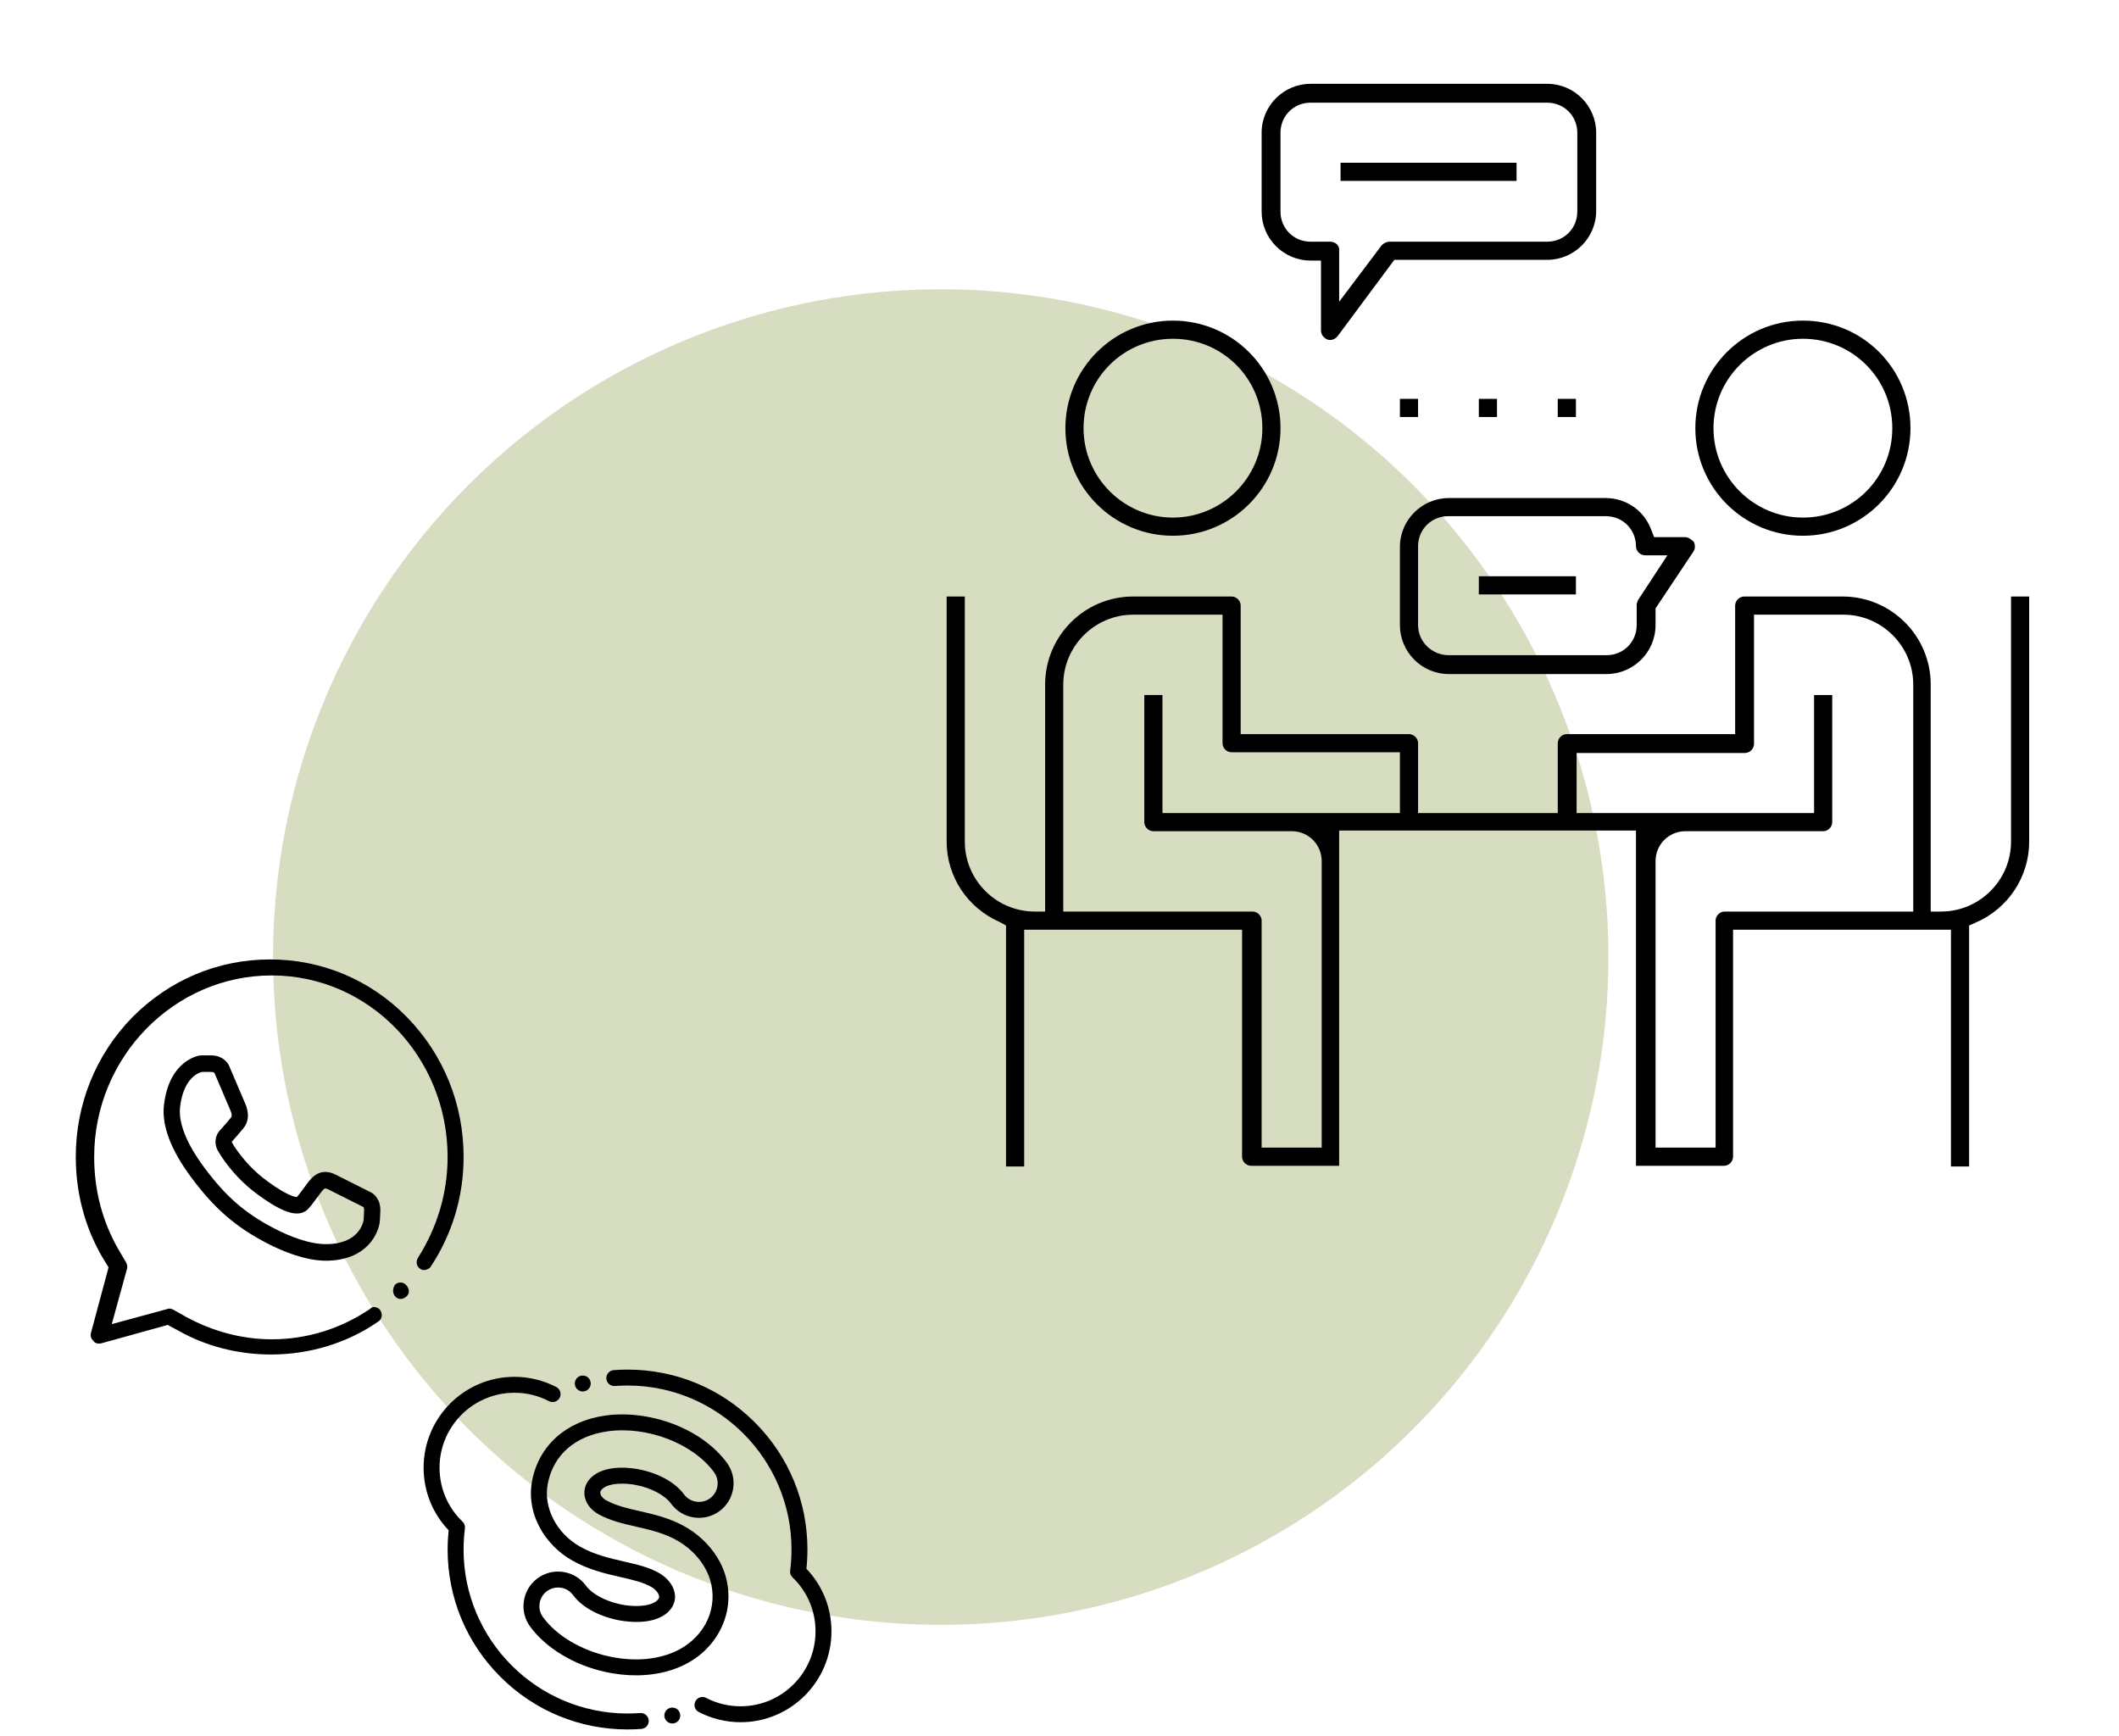 <svg width="260" height="213" viewBox="0 0 260 213" fill="none" xmlns="http://www.w3.org/2000/svg">
<ellipse cx="115.429" cy="117.422" rx="81.924" ry="81.93" fill="#C6CFA6" fill-opacity="0.7"/>
<path d="M143.92 39.336C136.636 39.336 130.723 45.249 130.723 52.534C130.723 59.818 136.636 65.732 143.92 65.732C151.205 65.732 157.118 59.818 157.118 52.534C157.118 45.249 151.205 39.336 143.92 39.336ZM143.92 63.503C137.921 63.503 132.951 58.618 132.951 52.534C132.951 46.449 137.836 41.564 143.92 41.564C150.005 41.564 154.89 46.449 154.89 52.534C154.89 58.618 149.919 63.503 143.92 63.503Z" fill="black"/>
<path d="M221.215 39.336C213.93 39.336 208.017 45.249 208.017 52.534C208.017 59.818 213.93 65.732 221.215 65.732C228.499 65.732 234.413 59.818 234.413 52.534C234.413 45.249 228.585 39.336 221.215 39.336ZM221.215 63.503C215.216 63.503 210.245 58.618 210.245 52.534C210.245 46.449 215.216 41.564 221.215 41.564C227.3 41.564 232.184 46.449 232.184 52.534C232.184 58.618 227.3 63.503 221.215 63.503Z" fill="black"/>
<path d="M248.979 103.268V73.187H246.751V103.268C246.751 107.981 242.895 111.838 238.181 111.838H236.896V83.985C236.896 77.986 232.012 73.187 226.099 73.187H214.016C213.416 73.187 212.902 73.701 212.902 74.301V90.07H192.25C191.65 90.07 191.136 90.584 191.136 91.184V99.754H173.997V91.184C173.997 90.584 173.483 90.07 172.883 90.07H152.231V74.301C152.231 73.701 151.716 73.187 151.117 73.187H139.034C133.035 73.187 128.236 78.072 128.236 83.985V111.838H126.951C122.238 111.838 118.382 107.981 118.382 103.268V73.187H116.154V103.268C116.154 107.553 118.724 111.409 122.666 113.123L123.438 113.552V143.118H125.666V114.066H152.402V141.918C152.402 142.518 152.916 143.032 153.516 143.032H164.313V101.897H200.733V143.032H211.531C212.131 143.032 212.645 142.518 212.645 141.918V114.066H239.381V143.118H241.609V113.552L242.38 113.209C246.408 111.495 248.979 107.553 248.979 103.268ZM171.769 99.754H142.633V85.271H140.405V100.868C140.405 101.468 140.919 101.982 141.519 101.982H158.486C160.543 101.982 162.171 103.611 162.171 105.667V140.804H154.801V112.952C154.801 112.352 154.287 111.838 153.687 111.838H130.464V83.985C130.464 79.272 134.321 75.415 139.034 75.415H150.003V91.184C150.003 91.784 150.517 92.298 151.117 92.298H171.769V99.754ZM234.668 111.838H211.616C211.017 111.838 210.502 112.352 210.502 112.952V140.804H203.133V105.667C203.133 103.611 204.761 101.982 206.818 101.982H223.699C224.299 101.982 224.813 101.468 224.813 100.868V85.271H222.585V99.754H193.449V92.384H214.102C214.701 92.384 215.216 91.87 215.216 91.27V75.415H226.184C230.897 75.415 234.754 79.272 234.754 83.985V111.838H234.668Z" fill="black"/>
<path d="M171.083 31.88H189.85C193.106 31.88 195.849 29.224 195.849 25.881V16.283C195.849 13.027 193.192 10.284 189.85 10.284H160.8C157.544 10.284 154.801 12.941 154.801 16.283V25.967C154.801 29.224 157.458 31.966 160.8 31.966H162.085V40.536C162.085 41.05 162.428 41.479 162.857 41.65C163.285 41.822 163.799 41.65 164.142 41.222L171.083 31.88ZM163.199 29.652H160.8C158.743 29.652 157.115 28.024 157.115 25.967V16.283C157.115 14.226 158.743 12.598 160.8 12.598H189.85C191.907 12.598 193.535 14.226 193.535 16.283V25.967C193.535 28.024 191.907 29.652 189.85 29.652H170.483C170.141 29.652 169.798 29.824 169.541 30.081L164.313 37.022V30.766C164.399 30.166 163.885 29.652 163.199 29.652Z" fill="black"/>
<path d="M186.081 19.968H164.485V22.196H186.081V19.968Z" fill="black"/>
<path d="M193.364 70.702H181.452V72.93H193.364V70.702Z" fill="black"/>
<path d="M206.732 65.903H202.961L202.619 65.046C201.762 62.646 199.534 61.104 196.963 61.104H177.767C174.511 61.104 171.769 63.76 171.769 67.103V76.701C171.769 79.958 174.425 82.7 177.767 82.7H197.134C200.391 82.7 203.133 80.043 203.133 76.701V74.644L207.76 67.703C208.017 67.36 208.017 66.931 207.846 66.503C207.503 66.16 207.16 65.903 206.732 65.903ZM200.99 73.616C200.905 73.787 200.819 74.044 200.819 74.216V76.701C200.819 78.758 199.191 80.386 197.134 80.386H177.767C175.711 80.386 173.997 78.758 173.997 76.701V67.017C173.997 64.96 175.625 63.332 177.682 63.332H197.049C199.105 63.332 200.733 64.96 200.733 67.017C200.733 67.617 201.248 68.131 201.847 68.131H204.59L200.99 73.616Z" fill="black"/>
<path d="M173.997 48.934H171.769V51.163H173.997V48.934Z" fill="black"/>
<path d="M183.68 48.934H181.452V51.163H183.68V48.934Z" fill="black"/>
<path d="M193.364 48.934H191.136V51.163H193.364V48.934Z" fill="black"/>
<path d="M52.272 155.785C52.566 155.687 52.763 155.589 52.861 155.393C55.51 151.37 56.883 146.758 56.883 141.95C56.883 135.474 54.431 129.391 49.917 124.779C45.404 120.168 39.419 117.715 33.14 117.715C26.665 117.715 20.778 120.266 16.265 124.779C11.751 129.391 9.298 135.474 9.298 141.95C9.298 146.267 10.378 150.487 12.536 154.215L13.321 155.491L11.163 163.536C11.065 163.929 11.163 164.223 11.457 164.518C11.653 164.812 12.046 164.91 12.438 164.812L20.581 162.555L21.857 163.242C25.291 165.204 29.314 166.186 33.238 166.186C37.947 166.186 42.559 164.812 46.385 162.163C46.876 161.868 46.974 161.28 46.679 160.789C46.581 160.593 46.287 160.397 46.091 160.397C45.797 160.299 45.6 160.397 45.404 160.593C41.774 163.046 37.653 164.321 33.336 164.321C29.706 164.321 26.076 163.34 22.838 161.574L21.268 160.691C21.072 160.593 20.778 160.495 20.581 160.593L13.714 162.457L15.578 155.687C15.676 155.393 15.578 155.098 15.48 154.902L14.498 153.234C12.536 149.8 11.555 145.973 11.555 141.95C11.555 129.685 21.366 119.677 33.336 119.677C45.306 119.677 54.921 129.685 54.921 141.95C54.921 146.366 53.646 150.585 51.291 154.313C50.996 154.804 51.095 155.393 51.585 155.687C51.683 155.785 51.978 155.883 52.272 155.785Z" fill="black"/>
<path d="M49.819 157.649C49.623 157.453 49.427 157.355 49.132 157.355C48.838 157.355 48.642 157.453 48.446 157.649C48.151 158.14 48.151 158.728 48.544 159.121C48.936 159.513 49.525 159.415 49.917 159.023C50.31 158.63 50.212 158.042 49.819 157.649Z" fill="black"/>
<path d="M29.73 138.589L29.796 138.511C30.689 137.49 30.463 136.29 30.117 135.464C29.605 134.244 28.266 131.126 28.139 130.831C27.941 130.321 27.282 129.514 25.955 129.486C24.92 129.465 24.58 129.494 24.5 129.504C24.492 129.505 24.484 129.506 24.476 129.508C24.324 129.53 20.735 130.122 20.115 135.605C19.83 138.125 20.975 141.128 23.519 144.53C26.334 148.297 28.923 150.539 32.751 152.529C34.657 153.52 37.442 154.679 40.034 154.679C40.118 154.679 40.202 154.678 40.285 154.675C43.197 154.589 44.752 153.356 45.543 152.336C46.383 151.254 46.559 150.188 46.584 150.003C46.601 149.886 46.641 149.515 46.667 148.55C46.703 147.198 45.943 146.487 45.453 146.262C45.176 146.122 42.323 144.68 41.153 144.102C40.363 143.711 39.202 143.488 38.157 144.644C38.152 144.65 38.147 144.656 38.142 144.661C38 144.787 37.86 144.974 37.436 145.553C37.174 145.91 36.652 146.622 36.43 146.86C35.962 146.893 34.394 146.19 32.173 144.437C30.773 143.331 29.277 141.611 28.45 140.153C28.442 140.132 28.437 140.095 28.439 140.075C28.782 139.716 29.34 139.055 29.73 138.589V138.589ZM30.952 146.043C31.616 146.567 32.919 147.543 34.178 148.194C34.773 148.502 36.584 149.438 37.701 148.431C38.009 148.153 38.447 147.567 39.032 146.77C39.2 146.54 39.407 146.258 39.487 146.16C39.54 146.112 39.583 146.064 39.622 146.02C39.802 145.822 39.883 145.732 40.283 145.929C41.484 146.523 44.479 148.037 44.586 148.091C44.623 148.128 44.681 148.251 44.674 148.495C44.652 149.337 44.62 149.641 44.613 149.698C44.609 149.719 44.611 149.707 44.608 149.73C44.597 149.799 44.471 150.48 43.922 151.148C43.147 152.092 41.904 152.595 40.227 152.645C37.985 152.713 35.417 151.635 33.656 150.719C30.073 148.857 27.755 146.846 25.103 143.299C22.914 140.371 21.873 137.79 22.094 135.837C22.51 132.159 24.488 131.582 24.753 131.521C24.846 131.515 25.162 131.501 25.913 131.517C26.153 131.522 26.27 131.587 26.305 131.626C26.355 131.741 27.76 135.012 28.284 136.263C28.546 136.888 28.385 137.072 28.308 137.16C28.294 137.176 28.282 137.19 28.271 137.202L28.214 137.271C27.638 137.958 27.233 138.426 27.009 138.66C26.274 139.43 26.343 140.497 26.72 141.162C27.679 142.854 29.34 144.77 30.952 146.043V146.043Z" fill="black"/>
<path d="M98.947 192.472C99.03 191.689 99.072 190.897 99.072 190.111C99.072 184.215 96.776 178.672 92.607 174.503C88.438 170.334 82.894 168.038 76.999 168.038C76.434 168.038 75.862 168.059 75.3 168.102C74.762 168.143 74.359 168.613 74.4 169.151C74.441 169.689 74.911 170.092 75.448 170.051C75.962 170.012 76.483 169.992 76.999 169.992C88.092 169.992 97.117 179.017 97.117 190.111C97.117 190.976 97.062 191.847 96.952 192.702C96.912 193.009 97.02 193.317 97.244 193.531C99.063 195.281 100.064 197.633 100.064 200.155C100.064 205.223 95.942 209.345 90.874 209.345C89.382 209.345 87.958 208.999 86.642 208.315C86.164 208.066 85.573 208.252 85.325 208.731C85.076 209.21 85.262 209.8 85.741 210.049C87.316 210.868 89.09 211.3 90.874 211.3C97.02 211.3 102.019 206.301 102.019 200.155C102.019 197.262 100.932 194.552 98.947 192.472V192.472Z" fill="black"/>
<path d="M78.548 210.173C78.035 210.212 77.513 210.232 76.998 210.232C65.904 210.232 56.879 201.207 56.879 190.114C56.879 189.249 56.935 188.377 57.045 187.522C57.084 187.215 56.975 186.908 56.753 186.693C54.934 184.944 53.932 182.591 53.932 180.069C53.932 175.002 58.054 170.879 63.122 170.879C64.614 170.879 66.038 171.226 67.354 171.91C67.832 172.159 68.423 171.973 68.672 171.493C68.921 171.014 68.734 170.424 68.255 170.175C66.681 169.357 64.906 168.924 63.122 168.924C56.977 168.924 51.977 173.924 51.977 180.069C51.977 182.963 53.065 185.673 55.049 187.753C54.967 188.535 54.924 189.327 54.924 190.114C54.924 196.01 57.22 201.553 61.389 205.722C65.559 209.891 71.102 212.187 76.998 212.187C77.562 212.187 78.134 212.165 78.696 212.122C79.235 212.082 79.638 211.612 79.597 211.074C79.556 210.535 79.085 210.133 78.548 210.173Z" fill="black"/>
<path d="M74.035 182.567C74.892 181.939 76.656 181.927 78.024 182.194C79.92 182.563 81.575 183.443 82.343 184.492C83.013 185.406 84 186.004 85.12 186.177C86.241 186.35 87.361 186.076 88.276 185.405C89.19 184.735 89.789 183.749 89.961 182.628C90.134 181.508 89.86 180.387 89.19 179.473C87.683 177.416 85.299 175.707 82.479 174.66C79.79 173.662 76.879 173.313 74.281 173.675C69.497 174.344 66.138 177.324 65.295 181.649C64.921 183.57 65.237 185.552 66.209 187.379C67.11 189.07 68.541 190.525 70.239 191.473C72.259 192.603 74.234 193.055 76.144 193.494C77.552 193.816 79.007 194.15 79.959 194.728C80.482 195.044 80.858 195.519 80.874 195.881C80.877 195.956 80.887 196.184 80.483 196.48C79.542 197.169 77.558 197.147 76.113 196.835C74.25 196.431 72.635 195.557 71.898 194.552C71.228 193.637 70.242 193.039 69.121 192.866C68.001 192.693 66.88 192.968 65.965 193.638C65.051 194.308 64.453 195.294 64.28 196.415C64.107 197.535 64.381 198.656 65.052 199.57C66.996 202.224 70.46 204.307 74.318 205.141C75.584 205.415 76.832 205.549 78.035 205.549C80.896 205.549 83.507 204.789 85.502 203.326C87.3 202.009 88.582 200.133 89.111 198.044C89.65 195.916 89.38 193.656 88.352 191.682C87.48 190.008 86.058 188.515 84.35 187.479C82.392 186.292 80.328 185.822 78.507 185.406C76.998 185.062 75.571 184.737 74.365 184.062C73.953 183.832 73.675 183.484 73.656 183.176C73.643 182.966 73.77 182.761 74.035 182.567V182.567ZM71.705 183.296C71.765 184.281 72.403 185.206 73.411 185.769C74.863 186.581 76.495 186.953 78.073 187.312C79.831 187.713 81.649 188.128 83.337 189.151C84.743 190.004 85.909 191.223 86.618 192.585C88.282 195.781 87.349 199.55 84.347 201.75C81.962 203.497 78.458 204.037 74.731 203.23C71.328 202.494 68.298 200.694 66.628 198.415C66.266 197.922 66.119 197.317 66.212 196.712C66.305 196.108 66.628 195.576 67.121 195.214C67.518 194.923 67.987 194.771 68.47 194.771C68.587 194.771 68.705 194.78 68.823 194.798C69.428 194.891 69.96 195.214 70.322 195.707C71.359 197.123 73.319 198.23 75.7 198.745C76.344 198.885 79.66 199.507 81.639 198.057C82.443 197.468 82.865 196.665 82.827 195.796C82.782 194.772 82.072 193.722 80.973 193.056C79.751 192.315 78.14 191.946 76.58 191.588C74.723 191.162 72.968 190.76 71.192 189.767C68.279 188.139 66.643 184.954 67.214 182.023C67.899 178.504 70.574 176.167 74.551 175.611C79.404 174.933 85.02 177.09 87.613 180.628C87.975 181.122 88.123 181.726 88.029 182.331C87.936 182.935 87.613 183.467 87.12 183.829C86.627 184.19 86.022 184.338 85.418 184.245C84.813 184.152 84.281 183.829 83.92 183.336C82.857 181.886 80.793 180.742 78.398 180.275C77.556 180.111 74.671 179.678 72.88 180.99C72.067 181.585 71.65 182.405 71.705 183.296V183.296Z" fill="black"/>
<path d="M71.505 170.721C71.584 170.721 71.663 170.711 71.743 170.691C72.267 170.56 72.585 170.029 72.454 169.506C72.324 168.982 71.793 168.664 71.269 168.795H71.268C70.745 168.926 70.427 169.456 70.558 169.98C70.669 170.424 71.068 170.721 71.505 170.721Z" fill="black"/>
<path d="M82.224 209.54C81.706 209.688 81.405 210.229 81.553 210.748C81.676 211.177 82.067 211.457 82.492 211.457C82.581 211.457 82.672 211.445 82.761 211.419L82.762 211.419C83.281 211.271 83.581 210.73 83.433 210.211C83.285 209.692 82.743 209.391 82.224 209.54Z" fill="black"/>
</svg>
